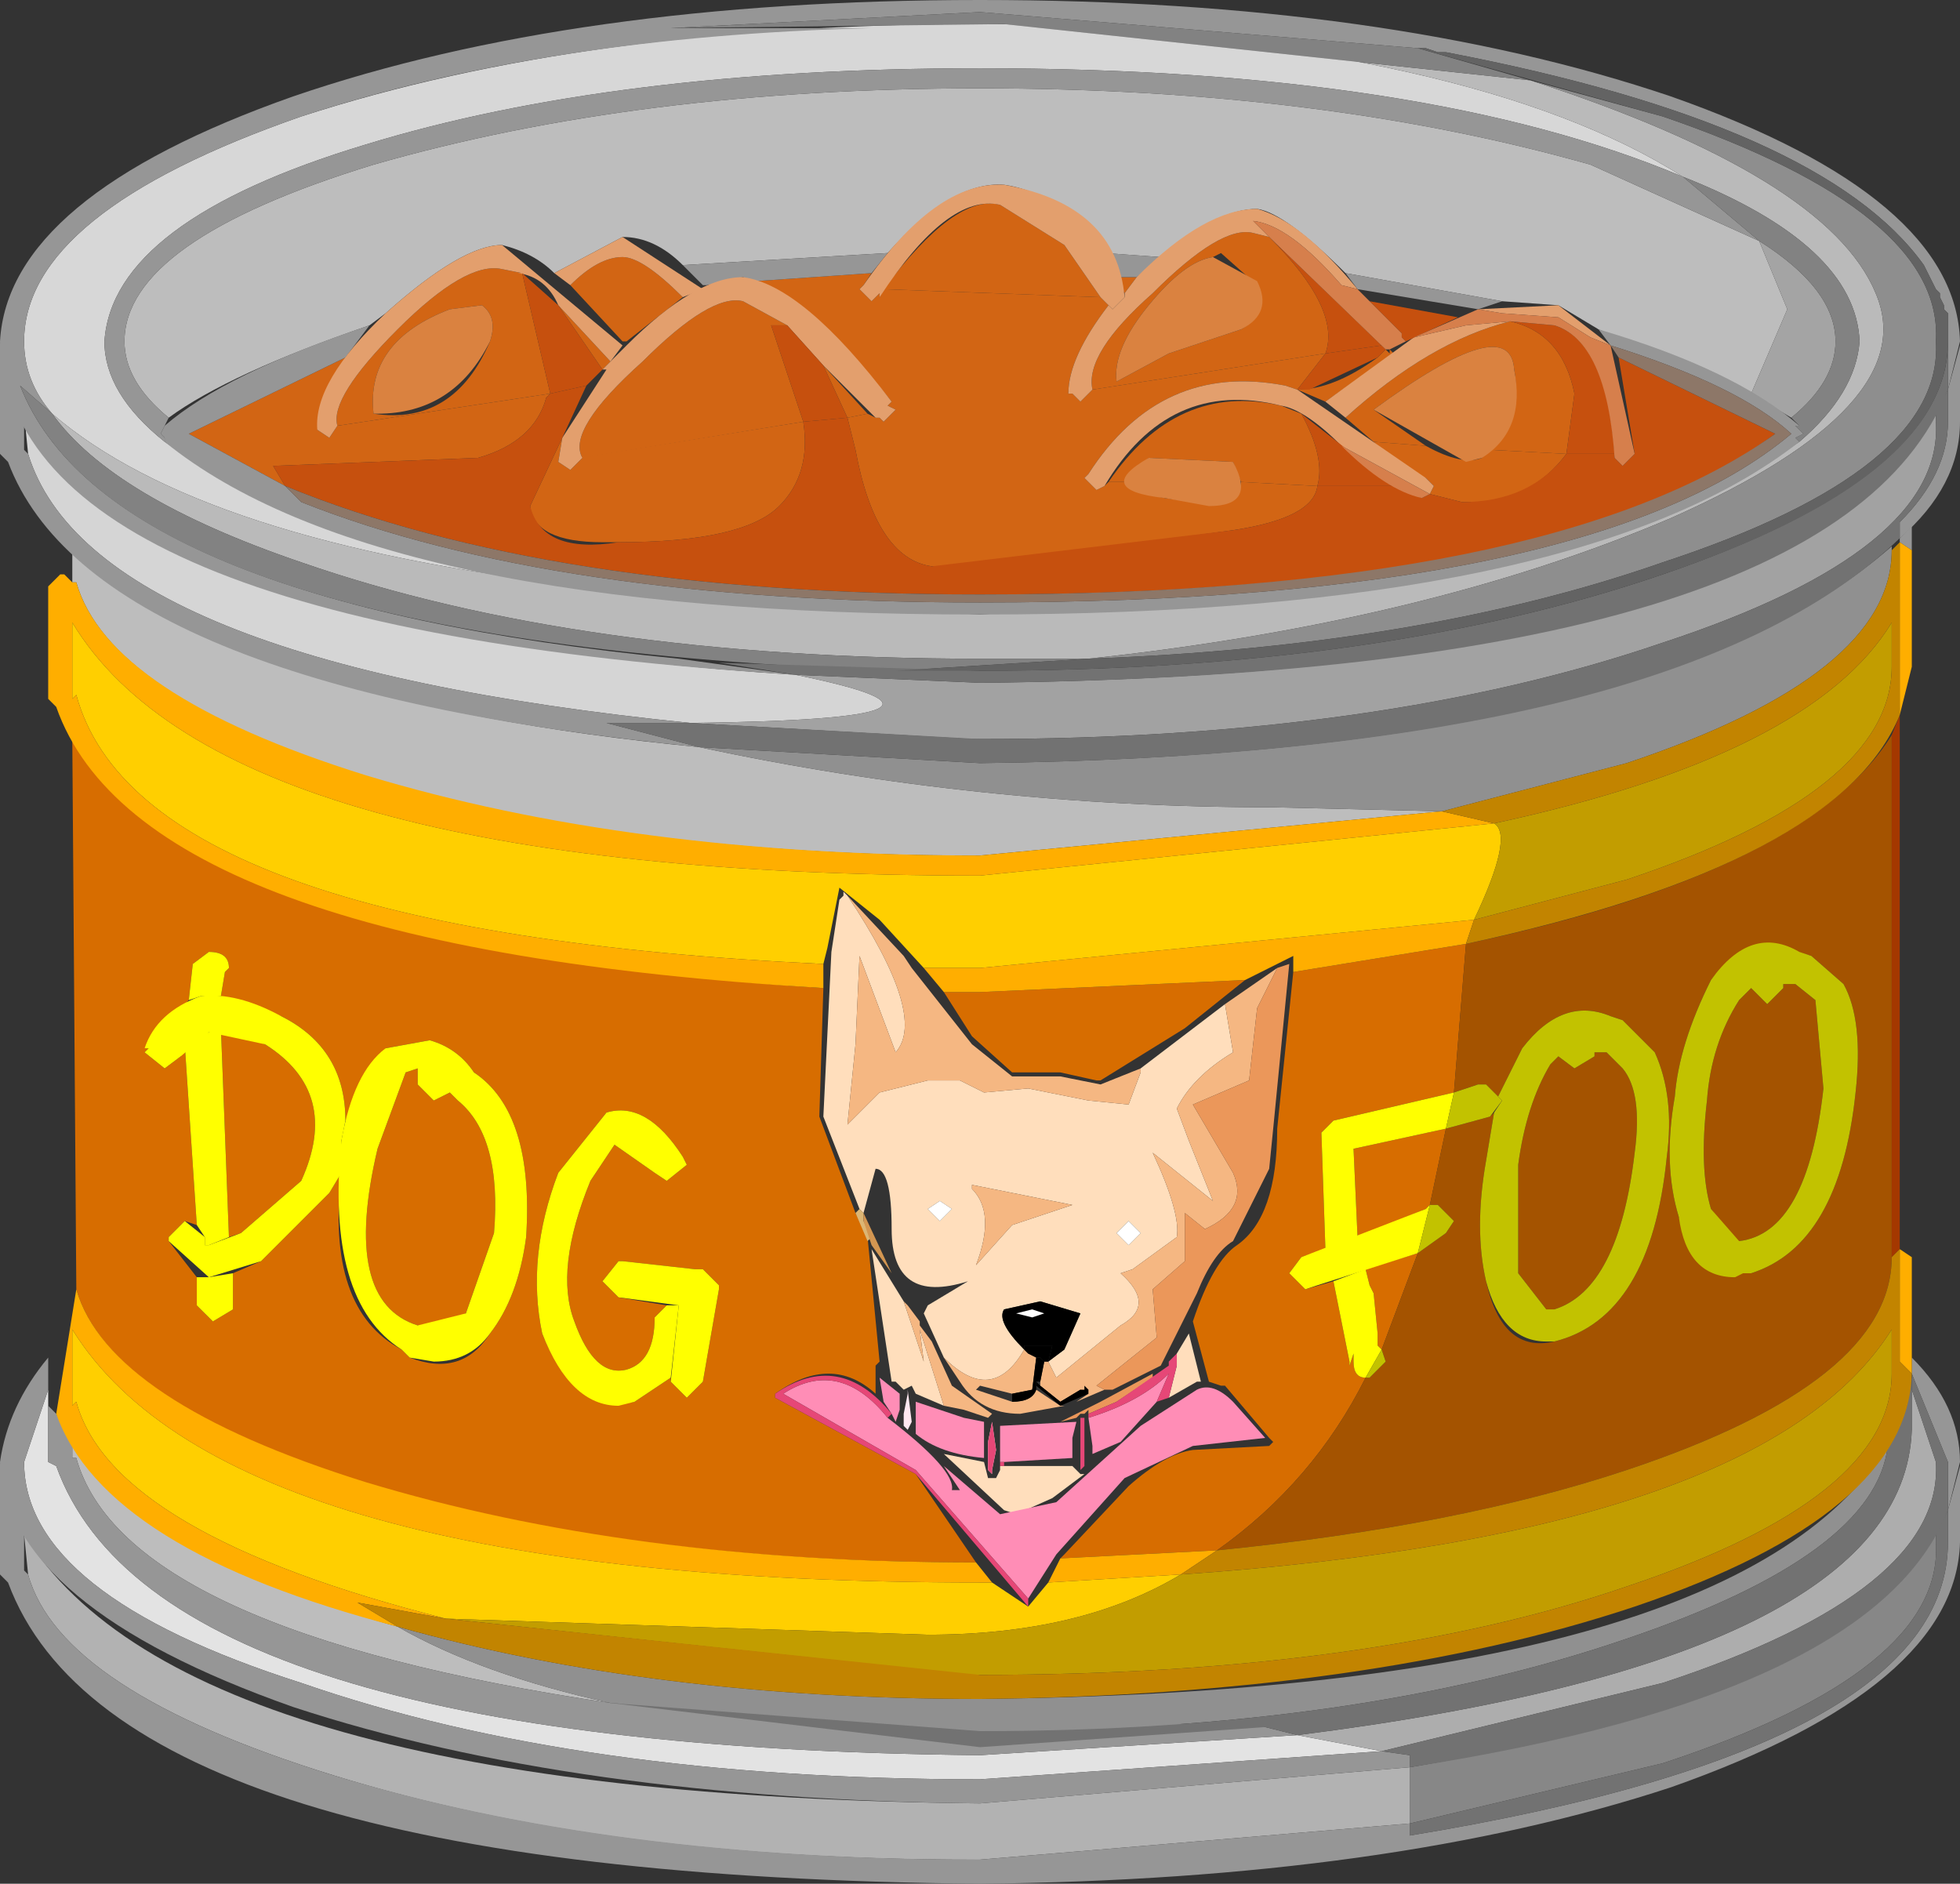 <?xml version="1.0" encoding="UTF-8" standalone="no"?>
<svg xmlns:xlink="http://www.w3.org/1999/xlink" height="23.45px" width="24.4px" xmlns="http://www.w3.org/2000/svg">
  <rect width="100%" height="100%" fill="#333333" stroke="none"/>
  <g transform="matrix(1.0, 0.0, 0.0, 1.0, 12.25, 11.2)">
    <path d="M-11.95 7.9 Q-9.95 11.15 -0.05 11.25 L5.3 10.8 5.3 11.5 -0.05 11.95 -0.15 11.95 Q-4.7 11.95 -8.1 10.9 -11.5 9.85 -11.9 8.4 L-11.95 7.9" fill="#b2b2b2" fill-rule="evenodd" stroke="none"/>
    <path d="M-8.1 10.9 Q-4.65 11.95 -0.05 11.95 L5.3 11.5 5.3 11.65 Q12.0 10.55 12.0 8.0 L12.0 7.6 12.15 7.05 12.15 8.0 Q12.1 9.8 8.55 11.05 5.05 12.2 -0.05 12.25 -10.8 12.15 -12.15 8.5 L-12.25 8.4 -12.25 7.0 -11.95 7.9 -11.95 8.35 -11.9 8.4 Q-11.5 9.85 -8.1 10.9" fill="#969696" fill-rule="evenodd" stroke="none"/>
    <path d="M-11.55 7.05 Q-10.3 10.55 -0.05 10.65 L3.9 10.4 4.95 10.6 -0.05 10.95 Q-5.05 10.95 -8.5 9.75 -11.95 8.65 -11.95 7.0 L-11.65 6.1 -11.65 7.0 -11.55 7.05" fill="#e3e3e3" fill-rule="evenodd" stroke="none"/>
    <path d="M-8.5 9.75 Q-5.05 10.95 -0.05 10.95 L4.95 10.6 5.3 10.65 5.3 10.8 -0.05 11.25 Q-5.1 11.2 -8.6 10.05 -12.15 8.8 -12.25 7.0 -12.15 6.3 -11.65 5.7 L-11.65 6.1 -11.95 7.0 Q-11.95 8.65 -8.5 9.75 M12.0 7.0 L11.55 5.9 11.55 5.7 Q12.15 6.3 12.15 7.0 L12.0 7.6 12.0 7.0" fill="#969696" fill-rule="evenodd" stroke="none"/>
    <path d="M-11.35 -4.4 Q-9.25 -2.45 -3.55 -1.9 -0.05 -1.15 3.6 -1.15 L5.7 -1.1 -0.05 -0.55 -0.15 -0.55 Q-4.45 -0.55 -7.75 -1.55 -10.9 -2.55 -11.3 -3.95 L-11.35 -3.95 -11.35 -4.4 M-11.35 6.95 L-11.35 6.8 Q-10.5 8.15 -7.3 9.05 -6.25 9.65 -4.65 10.0 -10.7 9.1 -11.3 6.95 L-11.35 6.95" fill="#bdbdbd" fill-rule="evenodd" stroke="none"/>
    <path d="M-11.3 6.95 Q-10.7 9.1 -4.65 10.0 L3.5 10.3 3.9 10.4 -0.05 10.65 Q-10.3 10.55 -11.55 7.05 L-11.65 7.0 -11.65 6.3 -11.55 6.4 -11.35 6.8 -11.35 6.95 -11.3 6.95 M11.55 -4.35 L11.4 -4.45 11.4 -4.5 11.55 -4.65 11.55 -4.35" fill="#969696" fill-rule="evenodd" stroke="none"/>
    <path d="M-8.95 1.8 Q-8.0 2.4 -8.5 3.5 L-9.25 4.15 -9.4 4.2 -9.5 1.6 -8.95 1.8 M-9.4 0.85 Q-9.4 0.65 -9.65 0.65 L-9.85 0.8 -9.9 1.25 -10.45 1.85 -10.4 1.85 -10.45 1.9 -10.2 2.1 -10.0 1.95 -9.95 1.8 -9.8 4.05 -9.95 4.0 -10.15 4.2 -10.15 4.25 -9.8 4.7 -9.8 5.05 -9.6 5.25 -9.35 5.1 -9.35 4.65 -9.0 4.5 -8.15 3.65 -8.0 3.4 Q-8.2 5.1 -7.25 5.6 L-7.15 5.7 Q-6.5 5.95 -6.15 5.4 -5.8 4.95 -5.7 4.2 -5.6 2.65 -6.35 2.15 -6.55 1.85 -6.9 1.75 L-7.45 1.85 -7.95 2.75 Q-7.95 1.85 -8.75 1.45 L-9.5 1.2 -9.45 0.9 -9.4 0.85 M-7.2 2.15 L-7.05 2.1 -7.05 2.3 -6.85 2.5 -6.65 2.4 -6.55 2.5 Q-6.0 2.95 -6.1 4.15 L-6.45 5.15 -6.85 5.35 -7.05 5.3 Q-8.0 5.0 -7.55 3.1 L-7.2 2.15 M-11.3 4.85 L-11.35 -2.0 Q-9.75 0.6 -2.0 1.1 L-2.05 2.7 -1.6 3.9 -1.45 4.2 -1.3 5.75 -1.35 5.8 -1.35 6.15 Q-1.9 5.65 -2.6 6.15 L-2.6 6.2 -0.85 7.15 -0.1 8.25 -0.15 8.25 Q-4.45 8.25 -7.75 7.25 -10.9 6.25 -11.3 4.85 M5.85 2.4 L4.35 2.75 4.2 2.9 4.25 4.35 3.95 4.45 3.8 4.65 4.0 4.85 4.35 4.75 4.55 5.75 4.55 5.8 4.6 5.65 4.6 5.75 Q4.6 5.95 4.75 5.95 4.1 7.25 2.9 8.1 L0.95 8.2 1.0 8.15 1.8 7.3 Q2.25 6.9 2.6 6.85 L3.55 6.8 3.6 6.75 3.55 6.7 3.0 6.05 2.95 6.05 2.8 6.0 2.6 5.25 Q2.85 4.5 3.15 4.3 3.65 3.95 3.65 2.85 L3.85 0.9 6.0 0.55 5.85 2.4 M5.75 2.85 L5.55 3.8 5.5 3.85 4.65 4.2 4.6 3.1 5.75 2.85 M5.4 4.4 L4.95 5.6 4.9 5.55 4.9 5.4 4.85 4.9 4.8 4.8 4.75 4.6 5.4 4.4 M0.95 2.15 L0.35 2.15 -0.15 1.7 -0.5 1.15 -0.05 1.15 3.25 1.0 2.5 1.6 1.45 2.25 1.4 2.25 0.95 2.15 M-5.3 3.4 Q-5.7 4.45 -5.5 5.4 -5.1 6.4 -4.35 6.25 L-3.9 5.95 -3.9 6.0 -3.7 6.2 -3.5 6.0 -3.3 4.85 -3.3 4.8 -3.5 4.6 -3.6 4.6 -4.5 4.5 -4.55 4.5 -4.75 4.75 -4.55 4.95 -3.95 5.05 -4.1 5.2 Q-4.1 5.75 -4.45 5.85 -4.85 5.95 -5.1 5.25 -5.35 4.6 -4.9 3.5 L-4.6 3.05 -4.1 3.4 -3.95 3.5 -3.7 3.3 -3.75 3.2 Q-4.2 2.5 -4.7 2.65 L-5.3 3.4" fill="#d76d00" fill-rule="evenodd" stroke="none"/>
    <path d="M-11.35 5.35 Q-9.4 8.5 -0.05 8.5 L0.1 8.5 0.55 8.8 0.8 8.5 2.45 8.4 Q1.2 9.15 -0.7 9.15 L-6.7 8.95 Q-10.85 7.9 -11.3 6.25 L-11.35 6.3 -11.35 5.35" fill="#ffcf00" fill-rule="evenodd" stroke="none"/>
    <path d="M-11.35 6.3 L-11.3 6.25 Q-10.85 7.9 -6.7 8.95 L-7.8 8.75 -7.3 9.05 Q-10.95 8.1 -11.55 6.4 L-11.3 4.85 Q-10.9 6.25 -7.7 7.25 -4.4 8.25 -0.1 8.25 L0.1 8.5 -0.05 8.5 Q-9.4 8.5 -11.35 5.35 L-11.35 6.3 M11.4 5.75 L11.4 4.35 11.55 4.45 11.55 5.9 11.4 5.75 M0.95 8.2 L2.9 8.1 2.45 8.4 0.8 8.5 0.95 8.2" fill="#ffae00" fill-rule="evenodd" stroke="none"/>
    <path d="M-11.35 -3.45 Q-9.45 -0.3 -0.05 -0.3 L6.35 -0.95 Q6.6 -0.8 6.1 0.25 L-0.05 0.85 -0.75 0.85 -1.3 0.25 -1.8 -0.15 -1.95 0.6 -2.0 0.8 Q-10.5 0.4 -11.3 -2.55 L-11.35 -2.5 -11.35 -3.45" fill="#ffcf00" fill-rule="evenodd" stroke="none"/>
    <path d="M-11.35 -3.95 L-11.3 -3.95 Q-10.9 -2.55 -7.7 -1.55 -4.4 -0.55 -0.05 -0.55 L5.7 -1.1 6.35 -0.95 -0.05 -0.3 Q-9.45 -0.3 -11.35 -3.45 L-11.35 -2.5 -11.3 -2.55 Q-10.5 0.4 -2.0 0.8 L-2.0 1.1 Q-10.5 0.6 -11.55 -2.4 L-11.65 -2.5 -11.65 -3.9 -11.5 -4.05 -11.45 -4.05 -11.35 -3.95 M11.55 -2.9 L11.4 -2.3 11.4 -4.45 11.55 -4.35 11.55 -2.9 M6.0 0.55 L3.85 0.9 3.85 0.7 3.25 1.0 -0.05 1.15 -0.5 1.15 -0.75 0.85 -0.05 0.85 6.1 0.25 6.0 0.55" fill="#ffae00" fill-rule="evenodd" stroke="none"/>
    <path d="M-11.95 -6.05 Q-10.25 -3.3 -2.35 -2.8 0.35 -2.25 -3.65 -2.2 -11.1 -2.95 -11.9 -5.55 L-11.95 -6.05" fill="#d5d5d5" fill-rule="evenodd" stroke="none"/>
    <path d="M-11.9 -5.55 Q-11.1 -2.95 -3.65 -2.2 L-4.7 -2.2 -3.55 -1.9 Q-11.1 -2.65 -12.15 -5.45 L-12.25 -5.55 -12.25 -6.95 -11.95 -6.05 -11.95 -5.6 -11.9 -5.55 M12.0 -5.95 L12.0 -6.35 12.15 -6.9 12.15 -5.95 Q12.15 -5.15 11.4 -4.5 L11.4 -4.7 Q12.0 -5.3 12.0 -5.95" fill="#969696" fill-rule="evenodd" stroke="none"/>
    <path d="M-10.05 -5.6 Q-8.5 -4.45 -5.0 -3.9 -9.75 -4.45 -11.6 -6.05 -11.95 -6.45 -11.95 -6.95 -11.95 -8.55 -8.5 -9.75 -4.95 -10.9 -0.05 -10.9 L0.25 -10.9 Q6.1 -10.65 8.7 -9.0 5.5 -10.35 -0.05 -10.35 -4.6 -10.35 -7.7 -9.4 -10.85 -8.45 -10.95 -6.95 -10.95 -6.3 -10.2 -5.7 L-10.05 -5.6" fill="#d7d7d7" fill-rule="evenodd" stroke="none"/>
    <path d="M-1.4 -10.85 Q-5.45 -10.75 -8.5 -9.75 -11.95 -8.55 -11.95 -6.95 -11.95 -6.45 -11.6 -6.05 L-12.0 -6.4 Q-10.95 -3.7 -3.8 -3.0 L-2.35 -2.8 Q-12.1 -3.4 -12.25 -6.95 -12.15 -8.75 -8.6 -10.0 -5.1 -11.2 -0.05 -11.2 5.0 -11.2 8.55 -10.0 12.1 -8.75 12.15 -6.95 L12.0 -6.35 12.0 -7.3 11.95 -7.35 11.95 -7.4 11.9 -7.5 11.9 -7.55 11.85 -7.6 11.7 -7.9 Q10.45 -9.65 5.75 -10.55 L5.65 -10.55 5.5 -10.6 5.4 -10.6 -0.05 -11.05 -3.9 -10.85 -1.4 -10.85" fill="#969696" fill-rule="evenodd" stroke="none"/>
    <path d="M-10.7 -6.95 Q-10.7 -8.2 -7.6 -9.15 -4.3 -10.1 -0.05 -10.1 4.2 -10.1 7.55 -9.15 L9.65 -8.2 10.0 -7.35 9.55 -6.3 7.65 -7.1 7.15 -7.4 6.45 -7.45 4.5 -7.8 Q3.75 -8.55 3.4 -8.6 2.9 -8.6 2.2 -8.0 L1.5 -8.05 Q0.95 -8.8 0.25 -8.9 -0.4 -8.95 -1.2 -8.05 L-3.75 -7.9 Q-4.1 -8.25 -4.5 -8.25 L-5.35 -7.8 Q-5.6 -8.05 -6.0 -8.15 -6.5 -8.15 -7.45 -7.3 L-7.65 -7.15 Q-9.4 -6.55 -10.15 -6.0 -10.7 -6.45 -10.7 -6.95" fill="#bdbdbd" fill-rule="evenodd" stroke="none"/>
    <path d="M-10.25 -5.8 L-10.2 -5.75 -10.2 -5.7 Q-10.95 -6.3 -10.95 -6.95 -10.85 -8.45 -7.7 -9.4 -4.6 -10.35 -0.05 -10.35 5.5 -10.35 8.7 -9.0 L9.65 -8.2 7.55 -9.15 Q4.2 -10.1 -0.05 -10.1 -4.3 -10.1 -7.6 -9.15 -10.7 -8.2 -10.7 -6.95 -10.7 -6.45 -10.15 -6.0 L-10.25 -5.8" fill="#969696" fill-rule="evenodd" stroke="none"/>
    <path d="M-1.0 5.0 L-0.75 5.75 -0.8 5.35 -0.5 6.3 -0.85 6.15 -0.9 6.05 -1.0 6.1 -1.1 6.0 -1.15 6.0 -1.4 4.35 -1.0 5.0 M2.55 5.4 L2.7 6.0 2.65 6.0 2.3 6.2 2.4 5.8 2.4 5.65 2.55 5.4 M0.85 7.45 L0.4 7.65 0.25 7.6 -0.5 6.9 0.0 7.0 0.05 7.2 0.15 7.2 0.2 7.1 0.2 7.05 0.25 7.05 1.1 7.05 1.2 7.15 1.25 7.15 0.85 7.45" fill="#ffdebc" fill-rule="evenodd" stroke="none"/>
    <path d="M-0.15 3.6 Q0.15 3.9 -0.1 4.55 L0.35 4.05 1.1 3.8 -0.15 3.55 -0.15 3.6 M0.0 2.4 L0.55 2.35 1.3 2.5 1.8 2.55 1.95 2.15 1.95 2.1 3.0 1.3 3.1 1.9 Q2.6 2.2 2.4 2.6 L2.55 3.0 2.85 3.75 2.1 3.15 Q2.45 3.9 2.4 4.2 L1.85 4.6 1.7 4.65 Q2.15 5.05 1.7 5.3 L0.9 5.95 0.8 5.75 1.0 5.6 1.2 5.15 0.7 5.0 0.25 5.1 Q0.15 5.25 0.5 5.6 0.1 6.3 -0.5 5.7 L-0.75 5.15 -0.7 5.05 -0.2 4.75 Q-1.15 5.05 -1.15 4.1 -1.15 3.35 -1.35 3.35 L-1.5 3.9 -1.55 3.85 -2.0 2.7 -1.9 0.65 -1.8 0.0 -1.75 -0.05 -1.75 -0.1 -1.7 -0.05 Q-0.7 1.45 -1.1 1.9 L-1.55 0.7 -1.6 1.8 -1.7 2.8 -1.3 2.4 -0.7 2.25 -0.3 2.25 0.0 2.4 M1.65 4.15 L1.8 4.3 1.95 4.15 1.8 4.0 1.65 4.15 M-0.55 3.75 L-0.7 3.85 -0.55 4.0 -0.4 3.85 -0.55 3.75" fill="#ffdebc" fill-rule="evenodd" stroke="none"/>
    <path d="M-1.6 3.9 L-1.55 3.85 -1.5 3.9 -1.5 4.0 -1.4 4.2 -1.45 4.25 -1.6 3.9" fill="#dcb674" fill-rule="evenodd" stroke="none"/>
    <path d="M1.2 5.15 L1.0 5.6 0.8 5.75 0.85 5.55 0.5 5.55 0.5 5.6 Q0.15 5.25 0.25 5.1 L0.7 5.0 1.2 5.15" fill="#000000" fill-rule="evenodd" stroke="none"/>
    <path d="M-0.7 3.85 L-0.55 3.75 -0.4 3.85 -0.55 4.0 -0.7 3.85" fill="#ffffff" fill-rule="evenodd" stroke="none"/>
    <path d="M1.65 4.15 L1.8 4.0 1.95 4.15 1.8 4.3 1.65 4.15" fill="#ffffff" fill-rule="evenodd" stroke="none"/>
    <path d="M0.4 5.15 L0.6 5.1 0.75 5.15 0.6 5.2 0.4 5.15" fill="#ffffff" fill-rule="evenodd" stroke="none"/>
    <path d="M-0.8 5.3 L-0.65 5.5 -0.4 6.05 0.1 6.4 0.05 6.45 -0.25 6.35 -0.5 6.3 -0.8 5.35 -0.75 5.75 -1.0 5.0 -0.95 5.05 -0.8 5.25 -0.8 5.3" fill="#f5b782" fill-rule="evenodd" stroke="none"/>
    <path d="M-0.3 2.25 L-0.7 2.25 -1.3 2.4 -1.7 2.8 -1.6 1.8 -1.55 0.7 -1.1 1.9 Q-0.7 1.45 -1.7 -0.05 L-1.0 0.7 -0.9 0.85 -0.15 1.8 0.35 2.2 0.95 2.2 1.45 2.3 1.95 2.1 1.95 2.15 1.8 2.55 1.3 2.5 0.55 2.35 0.0 2.4 -0.3 2.25 M-0.15 3.55 L1.1 3.8 0.35 4.05 -0.1 4.55 Q0.15 3.9 -0.15 3.6 L-0.15 3.55 M3.4 1.35 L3.3 2.25 2.6 2.55 3.1 3.4 Q3.3 3.85 2.75 4.1 L2.5 3.9 2.5 4.5 2.1 4.85 2.15 5.45 1.4 6.05 1.5 6.1 1.15 6.25 1.3 6.15 1.2 6.1 0.95 6.25 0.7 6.05 0.7 6.0 0.75 5.75 0.8 5.75 0.9 5.95 1.7 5.3 Q2.15 5.05 1.7 4.65 L1.85 4.6 2.4 4.2 Q2.45 3.9 2.1 3.15 L2.85 3.75 2.55 3.0 2.4 2.6 Q2.6 2.2 3.1 1.9 L3.0 1.3 3.65 0.85 3.4 1.35 M0.55 5.65 L0.65 5.7 0.6 6.1 0.35 6.15 -0.05 6.05 -0.1 6.1 0.35 6.25 Q0.6 6.25 0.65 6.1 L0.95 6.3 1.0 6.3 0.45 6.4 Q-0.05 6.4 -0.3 6.0 L-0.5 5.7 Q0.1 6.3 0.5 5.6 L0.55 5.65" fill="#f5b782" fill-rule="evenodd" stroke="none"/>
    <path d="M-1.5 4.0 L-1.5 3.9 -1.15 4.65 -1.4 4.3 -1.5 4.0" fill="#d39651" fill-rule="evenodd" stroke="none"/>
    <path d="M0.75 5.75 L0.7 5.7 0.65 5.7 0.55 5.65 0.5 5.6 0.5 5.55 0.85 5.55 0.8 5.75 0.75 5.75" fill="#000000" fill-rule="evenodd" stroke="none"/>
    <path d="M0.35 6.25 L0.35 6.15 0.6 6.1 0.65 5.7 0.7 5.7 0.75 5.75 0.7 6.0 0.65 6.0 0.65 6.1 Q0.6 6.25 0.35 6.25" fill="#000000" fill-rule="evenodd" stroke="none"/>
    <path d="M1.2 6.1 L1.25 6.1 1.25 6.05 1.3 6.1 1.3 6.15 0.95 6.3 0.65 6.05 0.65 6.0 0.7 6.05 0.95 6.25 1.2 6.1" fill="#000000" fill-rule="evenodd" stroke="none"/>
    <path d="M2.1 5.95 L1.65 6.25 1.3 6.4 1.3 6.35 1.25 6.4 1.2 6.4 1.15 6.45 0.95 6.5 1.45 6.25 2.1 5.9 2.1 5.95" fill="#eb975a" fill-rule="evenodd" stroke="none"/>
    <path d="M3.55 3.35 L3.1 4.25 Q2.85 4.4 2.65 4.9 L2.2 5.8 1.6 6.1 1.5 6.1 1.4 6.05 2.15 5.45 2.1 4.85 2.5 4.5 2.5 3.9 2.75 4.1 Q3.3 3.85 3.1 3.4 L2.6 2.55 3.3 2.25 3.4 1.35 3.65 0.85 3.8 0.8 3.6 2.85 3.55 3.35" fill="#eb975a" fill-rule="evenodd" stroke="none"/>
    <path d="M-0.85 6.25 L-0.25 6.45 0.0 6.5 0.0 6.95 Q-0.55 6.9 -0.85 6.65 L-0.85 6.25 M-1.3 5.95 L-1.05 6.15 -1.05 6.35 -1.1 6.5 -1.15 6.4 -1.25 6.25 -1.3 5.95 M2.15 6.25 L1.7 6.75 1.35 6.9 1.35 6.8 1.3 6.45 Q1.95 6.25 2.3 5.9 L2.15 6.25 M1.1 6.7 L1.1 6.95 0.25 7.0 0.2 7.0 0.2 6.55 1.15 6.5 1.1 6.7" fill="#ff8db6" fill-rule="evenodd" stroke="none"/>
    <path d="M2.3 5.9 Q1.95 6.25 1.3 6.45 L1.3 6.4 1.65 6.25 2.3 5.8 2.3 5.75 2.4 5.65 2.4 5.8 2.3 6.2 2.15 6.25 2.3 5.9 M0.2 7.05 L0.2 7.0 0.25 7.0 0.25 7.05 0.2 7.05" fill="#e64777" fill-rule="evenodd" stroke="none"/>
    <path d="M-1.0 6.55 L-1.0 6.4 -0.95 6.15 -0.95 6.1 -0.9 6.5 -0.95 6.6 -1.0 6.55" fill="#ffe8f1" fill-rule="evenodd" stroke="none"/>
    <path d="M0.05 6.75 L0.1 6.5 0.15 6.85 0.1 7.1 0.1 7.15 0.05 7.1 0.05 6.75" fill="#ffe8f1" fill-rule="evenodd" stroke="none"/>
    <path d="M0.05 6.75 L0.1 6.5 0.15 6.85 0.1 7.1 0.1 7.15 0.05 7.1 0.05 6.75" fill="#e64777" fill-rule="evenodd" stroke="none"/>
    <path d="M1.2 6.45 L1.25 6.45 1.25 7.05 1.2 7.1 1.2 6.45" fill="#e64777" fill-rule="evenodd" stroke="none"/>
    <path d="M-2.5 6.15 Q-1.8 5.7 -1.2 6.45 -0.35 7.1 -0.4 7.35 L-0.3 7.35 -0.5 7.05 0.2 7.65 0.9 7.5 1.95 6.55 2.65 6.1 Q2.85 6.0 3.1 6.25 L3.5 6.7 2.6 6.8 1.75 7.2 0.9 8.15 0.55 8.7 -0.85 7.1 -2.5 6.15" fill="#ff8db6" fill-rule="evenodd" stroke="none"/>
    <path d="M-1.15 6.4 L-1.2 6.45 Q-1.8 5.7 -2.5 6.15 L-0.85 7.1 0.55 8.7 0.55 8.8 -0.85 7.15 -2.6 6.2 -2.6 6.15 Q-1.8 5.6 -1.15 6.4 M-0.65 6.9 L-0.6 6.9 -0.65 6.9" fill="#e64777" fill-rule="evenodd" stroke="none"/>
    <path d="M-9.5 1.2 L-9.75 1.2 -9.9 1.25 -9.85 0.8 -9.65 0.65 Q-9.4 0.65 -9.4 0.85 L-9.45 0.9 -9.5 1.2 M-9.65 1.65 L-9.5 1.6 -9.4 4.2 -9.65 4.3 -9.7 4.3 -9.7 4.2 -9.8 4.05 -9.95 1.8 -9.65 1.65 M-9.35 5.1 L-9.6 5.25 -9.8 5.05 -9.8 4.7 -9.65 4.7 -9.35 4.65 -9.35 5.1" fill="#ffff00" fill-rule="evenodd" stroke="none"/>
    <path d="M-10.45 1.9 L-10.4 1.85 -10.45 1.85 Q-10.3 1.4 -9.75 1.2 -9.3 1.15 -8.75 1.45 -7.95 1.85 -7.95 2.75 L-8.0 3.0 -8.0 3.4 -8.15 3.65 -9.0 4.5 -9.65 4.7 -10.15 4.25 -10.15 4.2 -9.95 4.0 -9.7 4.2 -9.7 4.3 -9.65 4.3 -9.25 4.15 -8.5 3.5 Q-8.0 2.4 -8.95 1.8 L-9.65 1.65 -10.0 1.95 -10.2 2.1 -10.45 1.9" fill="#ffff00" fill-rule="evenodd" stroke="none"/>
    <path d="M-7.55 3.1 Q-8.0 5.0 -7.05 5.3 L-6.45 5.15 -6.1 4.15 Q-6.0 2.95 -6.55 2.5 L-6.65 2.4 -6.85 2.5 -7.05 2.3 -7.05 2.1 -7.2 2.15 -7.55 3.1 M-7.45 1.85 L-6.9 1.75 Q-6.55 1.85 -6.35 2.15 -5.6 2.65 -5.7 4.2 -5.8 4.95 -6.15 5.4 -6.4 5.75 -6.85 5.75 L-7.15 5.7 -7.25 5.6 Q-8.2 5.0 -8.0 3.0 -7.85 2.15 -7.45 1.85" fill="#ffff00" fill-rule="evenodd" stroke="none"/>
    <path d="M-4.7 2.65 Q-4.2 2.5 -3.75 3.2 L-3.7 3.3 -3.95 3.5 -4.1 3.4 -4.6 3.05 -4.9 3.5 Q-5.35 4.6 -5.1 5.25 -4.85 5.95 -4.45 5.85 -4.1 5.75 -4.1 5.2 L-3.95 5.05 -3.8 5.05 -3.9 5.95 -4.35 6.25 -4.55 6.3 Q-5.15 6.3 -5.5 5.4 -5.7 4.45 -5.3 3.4 L-4.7 2.65" fill="#ffff00" fill-rule="evenodd" stroke="none"/>
    <path d="M-3.5 4.6 L-3.3 4.8 -3.3 4.85 -3.5 6.0 -3.7 6.2 -3.9 6.0 -3.8 5.05 -4.55 4.95 -4.75 4.75 -4.55 4.5 -4.5 4.5 -3.6 4.6 -3.5 4.6" fill="#ffff00" fill-rule="evenodd" stroke="none"/>
    <path d="M4.6 3.1 L4.65 4.2 4.25 4.35 4.2 2.9 4.35 2.75 5.85 2.4 5.75 2.85 4.6 3.1 M4.8 4.8 L4.85 4.9 4.9 5.4 4.9 5.55 4.95 5.6 4.75 5.95 Q4.6 5.95 4.6 5.75 L4.6 5.65 4.55 5.8 4.55 5.75 4.35 4.75 4.75 4.6 4.8 4.8" fill="#ffff00" fill-rule="evenodd" stroke="none"/>
    <path d="M3.8 4.65 L3.95 4.45 5.5 3.85 5.55 3.8 5.4 4.4 4.15 4.8 4.0 4.85 3.8 4.65" fill="#ffff00" fill-rule="evenodd" stroke="none"/>
    <path d="M-11.6 -6.05 Q-9.75 -4.45 -5.0 -3.9 L-3.8 -3.75 -0.05 -3.55 3.9 -3.8 4.1 -3.8 Q8.2 -4.25 10.0 -5.6 L10.15 -5.7 Q10.85 -6.3 10.9 -6.95 10.85 -8.15 8.7 -9.0 6.1 -10.65 0.25 -10.9 L6.8 -10.2 Q10.5 -9.0 11.1 -7.55 11.7 -6.15 8.55 -4.75 5.5 -3.45 1.3 -3.0 L-0.05 -3.0 Q-5.05 -3.0 -8.5 -4.2 -10.85 -5.0 -11.6 -6.05" fill="#bababa" fill-rule="evenodd" stroke="none"/>
    <path d="M-8.5 -4.2 Q-5.05 -3.0 -0.05 -3.0 L1.3 -3.0 -1.1 -2.85 Q-10.75 -3.2 -12.0 -6.4 L-11.6 -6.05 Q-10.85 -5.0 -8.5 -4.2 M-3.9 -10.85 L-0.05 -11.05 5.4 -10.6 6.8 -10.2 0.25 -10.9 -3.9 -10.85" fill="#828282" fill-rule="evenodd" stroke="none"/>
    <path d="M9.55 -6.3 L10.0 -7.35 9.65 -8.2 Q10.6 -7.6 10.6 -6.95 10.6 -6.45 10.05 -6.0 L9.55 -6.3" fill="#a4a4a4" fill-rule="evenodd" stroke="none"/>
    <path d="M10.1 -5.9 L10.15 -5.9 10.05 -6.0 Q10.6 -6.45 10.6 -6.95 10.6 -7.6 9.65 -8.2 L8.7 -9.0 Q10.85 -8.15 10.9 -6.95 10.85 -6.3 10.15 -5.7 L10.1 -5.75 10.2 -5.8 10.1 -5.9" fill="#828282" fill-rule="evenodd" stroke="none"/>
    <path d="M5.3 10.8 Q10.65 9.9 11.85 7.9 L11.85 8.0 Q11.95 9.6 8.45 10.75 L5.3 11.5 5.3 10.8" fill="#878787" fill-rule="evenodd" stroke="none"/>
    <path d="M5.3 11.5 L8.45 10.75 Q11.95 9.6 11.85 8.0 L11.85 7.9 12.0 7.6 12.0 8.0 Q12.0 10.55 5.3 11.65 L5.3 11.5" fill="#727272" fill-rule="evenodd" stroke="none"/>
    <path d="M3.9 10.4 Q11.45 9.45 11.55 6.6 L11.55 6.1 11.85 7.0 Q11.95 8.6 8.45 9.75 L4.95 10.6 3.9 10.4" fill="#adadad" fill-rule="evenodd" stroke="none"/>
    <path d="M12.0 7.6 Q11.1 9.9 5.3 10.8 L5.3 10.65 4.95 10.6 8.45 9.75 Q11.95 8.6 11.85 7.0 L11.55 6.1 11.55 5.9 12.0 7.0 12.0 7.6" fill="#727272" fill-rule="evenodd" stroke="none"/>
    <path d="M11.3 -4.35 Q11.3 -2.8 8.0 -1.7 L5.7 -1.1 3.6 -1.15 Q-0.05 -1.15 -3.55 -1.9 L-0.05 -1.7 Q8.35 -1.8 11.3 -4.4 L11.3 -4.35 M8.0 9.2 Q4.65 10.35 -0.05 10.35 L-0.15 10.35 -4.65 10.0 Q-6.25 9.65 -7.3 9.05 -4.1 9.95 -0.05 9.95 9.35 9.85 11.25 6.8 11.1 8.15 8.0 9.2" fill="#909090" fill-rule="evenodd" stroke="none"/>
    <path d="M11.55 5.95 L11.55 6.6 Q11.45 9.45 3.9 10.4 L3.5 10.3 -0.05 10.55 -4.65 10.0 -0.05 10.35 Q4.65 10.35 8.0 9.2 11.1 8.15 11.25 6.8 L11.55 5.95" fill="#727272" fill-rule="evenodd" stroke="none"/>
    <path d="M10.45 2.35 Q10.25 4.15 9.4 4.25 L9.35 4.25 9.05 3.85 Q8.9 3.35 9.0 2.5 9.05 1.8 9.4 1.25 L9.55 1.1 9.75 1.3 9.95 1.1 9.95 1.05 10.1 1.05 10.35 1.25 10.45 2.35 M10.3 0.7 L9.8 0.55 Q9.4 0.55 9.05 1.0 8.65 1.8 8.6 2.45 8.45 3.3 8.65 3.95 8.85 4.7 9.45 4.65 L9.55 4.65 Q10.65 4.3 10.85 2.4 10.95 1.5 10.7 1.05 L10.3 0.7 M5.85 2.4 L6.0 0.55 Q10.25 -0.35 11.3 -2.05 L11.3 4.45 Q11.3 6.0 8.0 7.1 5.9 7.8 2.9 8.1 4.1 7.25 4.75 5.95 L4.8 5.95 5.0 5.75 4.95 5.6 5.4 4.4 5.75 4.15 5.85 4.0 5.65 3.8 5.55 3.8 5.75 2.85 6.3 2.7 6.35 2.65 6.25 3.25 Q6.1 4.1 6.25 4.75 6.45 5.65 7.1 5.5 8.3 5.2 8.5 3.2 8.6 2.45 8.35 1.9 L7.95 1.5 7.8 1.45 Q7.2 1.2 6.7 1.85 L6.4 2.45 6.25 2.3 6.15 2.3 5.85 2.4 M7.35 2.1 L7.6 1.95 7.6 1.9 7.75 1.9 7.95 2.1 Q8.2 2.4 8.1 3.15 7.9 4.85 7.1 5.1 L7.0 5.1 6.65 4.65 6.65 3.3 Q6.75 2.55 7.05 2.05 L7.15 1.95 7.35 2.1" fill="#a45300" fill-rule="evenodd" stroke="none"/>
    <path d="M11.3 -2.05 L11.4 -2.3 11.4 4.35 11.3 4.45 11.3 -2.05" fill="#a43800" fill-rule="evenodd" stroke="none"/>
    <path d="M-0.15 9.65 L-6.7 8.95 -0.7 9.15 Q1.2 9.15 2.45 8.4 9.7 7.9 11.3 5.35 L11.3 5.9 Q11.3 7.45 8.0 8.55 4.8 9.65 -0.05 9.65 L-0.15 9.65" fill="#c29d00" fill-rule="evenodd" stroke="none"/>
    <path d="M-6.7 8.95 L-0.05 9.65 Q4.8 9.65 8.0 8.55 11.3 7.45 11.3 5.9 L11.3 5.35 Q9.7 7.9 2.45 8.4 L2.9 8.1 Q5.9 7.8 8.0 7.1 11.3 6.0 11.3 4.45 L11.4 4.35 11.4 5.75 11.55 5.9 Q11.5 7.65 8.1 8.8 4.8 9.9 -0.05 9.95 -4.1 9.95 -7.3 9.05 L-7.8 8.75 -6.7 8.95" fill="#c28400" fill-rule="evenodd" stroke="none"/>
    <path d="M6.35 -0.95 Q10.3 -1.8 11.3 -3.45 L11.3 -2.9 Q11.3 -1.35 8.0 -0.25 L6.1 0.25 Q6.6 -0.8 6.35 -0.95" fill="#c29d00" fill-rule="evenodd" stroke="none"/>
    <path d="M11.3 -3.45 Q10.3 -1.8 6.35 -0.95 L5.7 -1.1 8.0 -1.7 Q11.3 -2.8 11.3 -4.35 L11.4 -4.45 11.4 -2.3 Q10.65 -0.45 6.0 0.55 L6.1 0.25 8.0 -0.25 Q11.3 -1.35 11.3 -2.9 L11.3 -3.45" fill="#c28400" fill-rule="evenodd" stroke="none"/>
    <path d="M-3.65 -2.2 Q0.35 -2.25 -2.35 -2.8 L-0.05 -2.7 Q9.95 -2.8 11.85 -6.05 L11.85 -5.95 Q11.95 -4.35 8.45 -3.2 4.95 -2.0 -0.05 -2.0 L-0.15 -2.0 -3.65 -2.2" fill="#a2a2a2" fill-rule="evenodd" stroke="none"/>
    <path d="M11.4 -4.5 Q8.6 -1.8 -0.05 -1.7 L-3.55 -1.9 -4.7 -2.2 -3.65 -2.2 -0.05 -2.0 Q4.95 -2.0 8.45 -3.2 11.95 -4.35 11.85 -5.95 L11.85 -6.05 12.0 -6.35 12.0 -5.95 Q12.0 -5.3 11.4 -4.7 L11.4 -4.5" fill="#727272" fill-rule="evenodd" stroke="none"/>
    <path d="M-0.05 -2.85 Q4.95 -2.85 8.45 -4.05 11.95 -5.25 12.0 -6.9 L12.0 -6.35 Q10.6 -2.8 -0.05 -2.7 L-2.35 -2.8 -3.3 -2.95 -0.05 -2.85" fill="#727272" fill-rule="evenodd" stroke="none"/>
    <path d="M6.7 1.85 Q7.2 1.2 7.8 1.45 L7.95 1.5 8.35 1.9 Q8.6 2.45 8.5 3.2 8.3 5.2 7.1 5.5 L7.0 5.5 Q6.45 5.5 6.25 4.75 6.1 4.1 6.25 3.25 L6.35 2.65 6.45 2.5 6.4 2.45 6.7 1.85 M7.15 1.95 L7.05 2.05 Q6.75 2.55 6.65 3.3 L6.65 4.65 7.0 5.1 7.1 5.1 Q7.9 4.85 8.1 3.15 8.2 2.4 7.95 2.1 L7.75 1.9 7.6 1.9 7.6 1.95 7.35 2.1 7.15 1.95" fill="#c2c200" fill-rule="evenodd" stroke="none"/>
    <path d="M9.95 1.05 L9.95 1.1 9.75 1.3 9.55 1.1 9.4 1.25 Q9.05 1.8 9.0 2.5 8.9 3.35 9.05 3.85 L9.4 4.25 Q10.25 4.15 10.45 2.35 L10.35 1.25 10.1 1.05 9.95 1.05 M10.3 0.7 L10.7 1.05 Q10.95 1.5 10.85 2.4 10.65 4.3 9.55 4.65 L9.45 4.65 9.35 4.7 Q8.75 4.7 8.65 3.95 8.45 3.3 8.6 2.45 8.65 1.8 9.05 1.0 9.55 0.3 10.15 0.65 L10.3 0.7" fill="#c2c200" fill-rule="evenodd" stroke="none"/>
    <path d="M6.25 2.3 L6.45 2.5 6.3 2.7 5.75 2.85 5.85 2.4 6.15 2.3 6.25 2.3 M4.95 5.6 L5.0 5.75 4.8 5.95 4.75 5.95 4.95 5.6" fill="#c2c200" fill-rule="evenodd" stroke="none"/>
    <path d="M5.55 3.8 L5.65 3.8 5.85 4.0 5.75 4.15 5.4 4.4 5.55 3.8" fill="#c2c200" fill-rule="evenodd" stroke="none"/>
    <path d="M11.1 -7.55 Q10.5 -9.0 6.8 -10.2 L8.45 -9.75 Q11.95 -8.55 11.85 -6.95 11.95 -5.35 8.45 -4.2 5.45 -3.15 1.3 -3.0 5.5 -3.45 8.55 -4.75 11.7 -6.15 11.1 -7.55" fill="#8e8e8e" fill-rule="evenodd" stroke="none"/>
    <path d="M-1.1 -2.85 L1.3 -3.0 Q5.45 -3.15 8.45 -4.2 11.95 -5.35 11.85 -6.95 11.95 -8.55 8.45 -9.75 L5.4 -10.6 5.5 -10.6 5.65 -10.55 5.75 -10.55 Q10.45 -9.65 11.7 -7.9 L11.85 -7.6 11.9 -7.55 11.9 -7.5 11.95 -7.4 11.95 -7.35 12.0 -7.3 12.0 -6.95 Q12.0 -5.25 8.45 -4.05 4.95 -2.85 -0.05 -2.85 L-1.1 -2.85" fill="#636363" fill-rule="evenodd" stroke="none"/>
    <path d="M-9.9 -5.8 L-7.95 -6.75 -8.3 -5.85 -8.15 -5.75 -8.05 -5.9 -5.4 -6.3 -5.45 -6.25 Q-5.6 -5.7 -6.3 -5.5 L-8.85 -5.4 -8.7 -5.15 -9.9 -5.8 M-1.25 -7.6 L1.45 -7.5 1.55 -7.4 Q1.05 -6.75 1.05 -6.3 L1.1 -6.3 1.2 -6.2 1.35 -6.35 4.25 -6.8 3.9 -6.35 Q4.35 -6.35 4.9 -6.75 L5.0 -6.85 5.05 -6.8 5.05 -6.85 5.1 -6.8 4.25 -6.2 3.9 -6.35 3.75 -6.4 Q2.2 -6.7 1.3 -5.3 L1.25 -5.25 1.4 -5.1 1.5 -5.15 1.55 -5.2 1.75 -5.2 Q1.75 -5.1 2.25 -5.0 3.2 -4.85 3.2 -5.2 L4.15 -5.15 Q4.1 -4.75 3.1 -4.6 L-0.2 -4.15 -0.65 -4.15 Q-1.35 -4.25 -1.6 -5.6 L-1.7 -6.0 -1.45 -6.05 -1.35 -6.0 -1.3 -6.0 -1.25 -5.95 -1.1 -6.1 -1.2 -6.15 -1.15 -6.2 Q-2.15 -7.45 -2.85 -7.7 L-1.4 -7.8 -1.5 -7.65 -1.55 -7.6 -1.4 -7.45 -1.3 -7.55 -1.3 -7.5 -1.25 -7.6 M-5.65 -4.9 L-5.25 -5.75 -5.3 -5.45 -5.15 -5.35 -5.0 -5.5 -5.05 -5.5 -2.25 -5.95 Q-2.15 -5.3 -2.55 -4.9 -3.0 -4.45 -4.55 -4.45 L-4.75 -4.45 Q-5.6 -4.45 -5.65 -4.9 M1.65 -7.75 L1.9 -7.75 1.75 -7.55 1.65 -7.75 M5.5 -5.65 Q5.95 -5.4 6.2 -5.5 L6.3 -5.6 7.25 -5.55 Q6.8 -4.95 6.05 -4.95 L5.95 -4.95 5.55 -5.05 5.6 -5.15 5.5 -5.25 Q5.25 -5.3 4.85 -5.7 L5.5 -5.65" fill="#d26514" fill-rule="evenodd" stroke="none"/>
    <path d="M-8.5 -4.95 Q-5.35 -3.7 -0.05 -3.7 7.55 -3.7 10.05 -5.8 9.4 -6.4 7.8 -6.9 L7.65 -7.1 Q9.35 -6.6 10.15 -5.9 L10.1 -5.9 10.2 -5.8 10.1 -5.75 10.15 -5.7 Q7.4 -3.55 -0.05 -3.55 -7.55 -3.55 -10.2 -5.7 L-10.2 -5.75 -10.25 -5.8 -10.2 -5.9 Q-9.45 -6.55 -7.65 -7.15 L-7.95 -6.75 -9.9 -5.8 -8.7 -5.15 -8.5 -4.95 M-2.85 -7.7 L-3.0 -7.75 -3.45 -7.65 -3.5 -7.65 -3.75 -7.9 -1.2 -8.05 -1.4 -7.8 -2.85 -7.7 M1.65 -7.75 L1.5 -8.05 2.2 -8.0 1.9 -7.75 1.65 -7.75 M4.65 -7.6 L4.5 -7.8 6.45 -7.45 6.15 -7.35 4.65 -7.6" fill="#969696" fill-rule="evenodd" stroke="none"/>
    <path d="M2.85 -8.0 Q2.5 -7.95 2.05 -7.4 1.6 -6.85 1.65 -6.45 L2.3 -6.8 3.2 -7.1 Q3.55 -7.3 3.4 -7.65 L2.95 -8.05 2.85 -8.0 M4.25 -6.8 L1.35 -6.35 Q1.25 -6.8 2.1 -7.55 2.95 -8.4 3.35 -8.3 L3.55 -8.25 Q4.45 -7.35 4.25 -6.8" fill="#d26514" fill-rule="evenodd" stroke="none"/>
    <path d="M2.1 -7.55 Q1.25 -6.8 1.35 -6.35 L1.2 -6.2 1.1 -6.3 1.05 -6.3 Q1.05 -6.75 1.55 -7.4 L1.6 -7.35 1.75 -7.5 1.75 -7.55 1.9 -7.75 Q2.75 -8.6 3.4 -8.6 3.95 -8.45 4.65 -7.6 L4.45 -7.65 Q3.8 -8.4 3.35 -8.45 L3.55 -8.25 3.35 -8.3 Q2.95 -8.4 2.1 -7.55" fill="#e39f6d" fill-rule="evenodd" stroke="none"/>
    <path d="M6.55 -7.2 Q7.2 -7.05 7.35 -6.3 L7.25 -5.55 6.3 -5.6 Q6.7 -6.1 6.6 -6.6 6.55 -7.35 4.85 -6.1 L5.5 -5.65 4.85 -5.7 4.5 -6.0 Q5.55 -6.95 6.55 -7.2" fill="#d26514" fill-rule="evenodd" stroke="none"/>
    <path d="M7.55 -7.0 L7.15 -7.25 6.45 -7.3 6.15 -7.35 7.15 -7.4 7.8 -6.9 7.55 -7.0 M4.5 -6.0 L4.25 -6.2 5.35 -7.0 6.0 -7.15 6.55 -7.2 Q5.55 -6.95 4.5 -6.0" fill="#e39f6d" fill-rule="evenodd" stroke="none"/>
    <path d="M3.2 -5.2 L3.1 -5.45 2.05 -5.5 1.75 -5.2 1.55 -5.2 Q2.4 -6.45 3.7 -6.15 L3.95 -6.05 Q4.25 -5.5 4.15 -5.15 L3.2 -5.2" fill="#d26514" fill-rule="evenodd" stroke="none"/>
    <path d="M3.9 -6.35 L5.5 -5.25 5.6 -5.15 5.55 -5.05 4.45 -5.65 Q4.0 -6.1 3.7 -6.15 2.3 -6.5 1.5 -5.15 L1.4 -5.1 1.25 -5.25 1.3 -5.3 Q2.2 -6.7 3.75 -6.4 L3.9 -6.35" fill="#e39f6d" fill-rule="evenodd" stroke="none"/>
    <path d="M-1.25 -7.6 Q-0.35 -8.8 0.2 -8.65 L1.0 -8.15 1.45 -7.5 -1.25 -7.6" fill="#d26514" fill-rule="evenodd" stroke="none"/>
    <path d="M-1.3 -7.55 L-1.4 -7.45 -1.55 -7.6 -1.5 -7.65 Q-0.6 -8.95 0.25 -8.9 1.65 -8.65 1.75 -7.5 L1.6 -7.35 1.45 -7.5 1.0 -8.15 0.2 -8.65 Q-0.45 -8.8 -1.3 -7.5 L-1.3 -7.55" fill="#e39f6d" fill-rule="evenodd" stroke="none"/>
    <path d="M-5.15 -7.65 Q-4.8 -8.0 -4.5 -8.0 -4.25 -8.0 -3.75 -7.5 L-4.45 -6.95 -4.5 -6.95 -5.15 -7.65" fill="#d26514" fill-rule="evenodd" stroke="none"/>
    <path d="M-4.5 -8.0 Q-4.8 -8.0 -5.15 -7.65 L-5.35 -7.8 -4.5 -8.25 -3.5 -7.6 -3.75 -7.5 Q-4.25 -8.0 -4.5 -8.0" fill="#e39f6d" fill-rule="evenodd" stroke="none"/>
    <path d="M-7.6 -6.05 Q-6.6 -5.9 -6.15 -6.95 -6.05 -7.25 -6.25 -7.4 L-6.65 -7.35 Q-7.7 -6.95 -7.6 -6.05 M-7.3 -7.1 Q-6.45 -7.95 -6.0 -7.85 L-5.75 -7.8 -5.4 -6.3 -8.05 -5.9 Q-8.15 -6.25 -7.3 -7.1 M-5.3 -7.4 L-4.65 -6.7 -4.75 -6.6 -5.3 -7.4" fill="#d26514" fill-rule="evenodd" stroke="none"/>
    <path d="M-8.3 -5.85 Q-8.35 -6.45 -7.45 -7.3 -6.5 -8.15 -6.0 -8.15 L-4.5 -6.9 -4.65 -6.7 -5.3 -7.4 Q-5.45 -7.75 -5.8 -7.8 L-5.75 -7.8 -6.0 -7.85 Q-6.45 -7.95 -7.3 -7.1 -8.15 -6.25 -8.05 -5.9 L-8.15 -5.75 -8.3 -5.85" fill="#e39f6d" fill-rule="evenodd" stroke="none"/>
    <path d="M-2.0 -6.65 L-1.45 -6.05 -1.7 -6.0 -2.0 -6.65 M-2.25 -5.95 L-5.0 -5.5 Q-5.2 -5.85 -4.25 -6.7 -3.4 -7.55 -3.0 -7.45 L-2.45 -7.15 -2.65 -7.15 -2.25 -5.95" fill="#d26514" fill-rule="evenodd" stroke="none"/>
    <path d="M-3.0 -7.45 Q-3.4 -7.55 -4.25 -6.7 -5.2 -5.85 -5.0 -5.5 L-5.15 -5.35 -5.3 -5.45 -5.25 -5.75 -4.7 -6.6 -4.75 -6.6 -4.45 -6.9 Q-3.6 -7.75 -3.0 -7.75 -2.25 -7.65 -1.15 -6.2 L-1.2 -6.15 -1.1 -6.1 -1.25 -5.95 -1.3 -6.0 -1.35 -6.0 -2.0 -6.65 -2.45 -7.15 -3.0 -7.45" fill="#e39f6d" fill-rule="evenodd" stroke="none"/>
    <path d="M-7.6 -6.05 Q-7.7 -6.95 -6.65 -7.35 L-6.25 -7.4 Q-6.05 -7.25 -6.15 -6.95 -6.6 -6.05 -7.55 -6.05 L-7.6 -6.05" fill="#da8240" fill-rule="evenodd" stroke="none"/>
    <path d="M2.85 -8.0 L3.4 -7.7 Q3.6 -7.3 3.2 -7.1 L2.3 -6.8 1.65 -6.45 Q1.6 -6.85 2.05 -7.4 2.5 -7.95 2.85 -8.0" fill="#da8240" fill-rule="evenodd" stroke="none"/>
    <path d="M4.85 -6.1 Q6.55 -7.35 6.6 -6.6 6.75 -5.85 6.2 -5.5 L6.0 -5.45 4.85 -6.1" fill="#da8240" fill-rule="evenodd" stroke="none"/>
    <path d="M2.25 -5.0 Q1.35 -5.1 2.05 -5.5 L3.1 -5.45 Q3.4 -4.9 2.8 -4.9 L2.25 -5.0" fill="#da8240" fill-rule="evenodd" stroke="none"/>
    <path d="M-6.3 -5.5 Q-5.6 -5.7 -5.45 -6.25 L-5.4 -6.3 -4.95 -6.4 -5.25 -5.75 -5.65 -4.9 Q-5.5 -4.3 -4.55 -4.45 -3.0 -4.45 -2.55 -4.9 -2.15 -5.3 -2.25 -5.95 L-1.7 -6.0 -1.6 -5.6 Q-1.35 -4.25 -0.65 -4.15 L3.1 -4.6 Q4.1 -4.75 4.15 -5.15 L5.1 -5.15 5.45 -5.0 5.55 -5.05 5.95 -4.95 Q6.8 -4.95 7.25 -5.55 L7.85 -5.55 7.85 -5.5 7.95 -5.4 8.1 -5.55 7.9 -6.75 9.85 -5.8 Q7.15 -3.8 0.0 -3.8 L-0.05 -3.8 Q-5.4 -3.8 -8.7 -5.15 L-8.85 -5.4 -6.3 -5.5 M3.9 -6.35 L4.25 -6.8 4.95 -6.9 5.0 -6.85 4.9 -6.75 4.05 -6.35 3.9 -6.35 M5.2 -7.0 L5.2 -7.05 4.8 -7.45 5.9 -7.25 5.25 -6.95 5.2 -7.0" fill="#c6500e" fill-rule="evenodd" stroke="none"/>
    <path d="M-8.7 -5.15 Q-5.4 -3.8 -0.05 -3.8 7.05 -3.8 9.85 -5.8 L7.9 -6.75 7.8 -6.9 Q9.4 -6.4 10.05 -5.8 7.55 -3.7 -0.05 -3.7 -5.35 -3.7 -8.5 -4.95 L-8.7 -5.15" fill="#8d7768" fill-rule="evenodd" stroke="none"/>
    <path d="M3.55 -8.25 L4.95 -6.9 4.25 -6.8 Q4.45 -7.35 3.55 -8.25" fill="#c6500e" fill-rule="evenodd" stroke="none"/>
    <path d="M3.35 -8.45 Q3.8 -8.4 4.45 -7.65 L4.65 -7.6 5.2 -7.05 5.2 -7.0 5.25 -6.95 5.05 -6.85 5.0 -6.85 3.55 -8.25 3.35 -8.45" fill="#d67f4c" fill-rule="evenodd" stroke="none"/>
    <path d="M7.25 -5.55 L7.35 -6.3 Q7.2 -7.05 6.55 -7.2 L7.1 -7.15 Q7.75 -6.95 7.85 -5.55 L7.25 -5.55" fill="#c6500e" fill-rule="evenodd" stroke="none"/>
    <path d="M7.8 -6.9 L8.1 -5.55 7.95 -5.4 7.85 -5.5 Q7.75 -6.95 7.1 -7.15 L6.55 -7.2 6.0 -7.15 5.35 -7.0 6.15 -7.35 6.45 -7.3 7.15 -7.25 7.55 -7.0 7.8 -6.9" fill="#d67f4c" fill-rule="evenodd" stroke="none"/>
    <path d="M5.1 -5.15 L4.15 -5.15 Q4.25 -5.5 3.95 -6.05 L5.1 -5.15" fill="#c6500e" fill-rule="evenodd" stroke="none"/>
    <path d="M5.45 -5.0 Q5.0 -5.1 4.45 -5.65 L5.55 -5.05 5.45 -5.0" fill="#d67f4c" fill-rule="evenodd" stroke="none"/>
    <path d="M-5.75 -7.8 L-5.3 -7.4 -4.75 -6.6 -4.95 -6.4 -5.4 -6.3 -5.75 -7.8" fill="#c6500e" fill-rule="evenodd" stroke="none"/>
    <path d="M-2.65 -7.15 L-2.45 -7.15 -2.0 -6.65 -1.7 -6.0 -2.25 -5.95 -2.65 -7.15" fill="#c6500e" fill-rule="evenodd" stroke="none"/>
  </g>
</svg>
